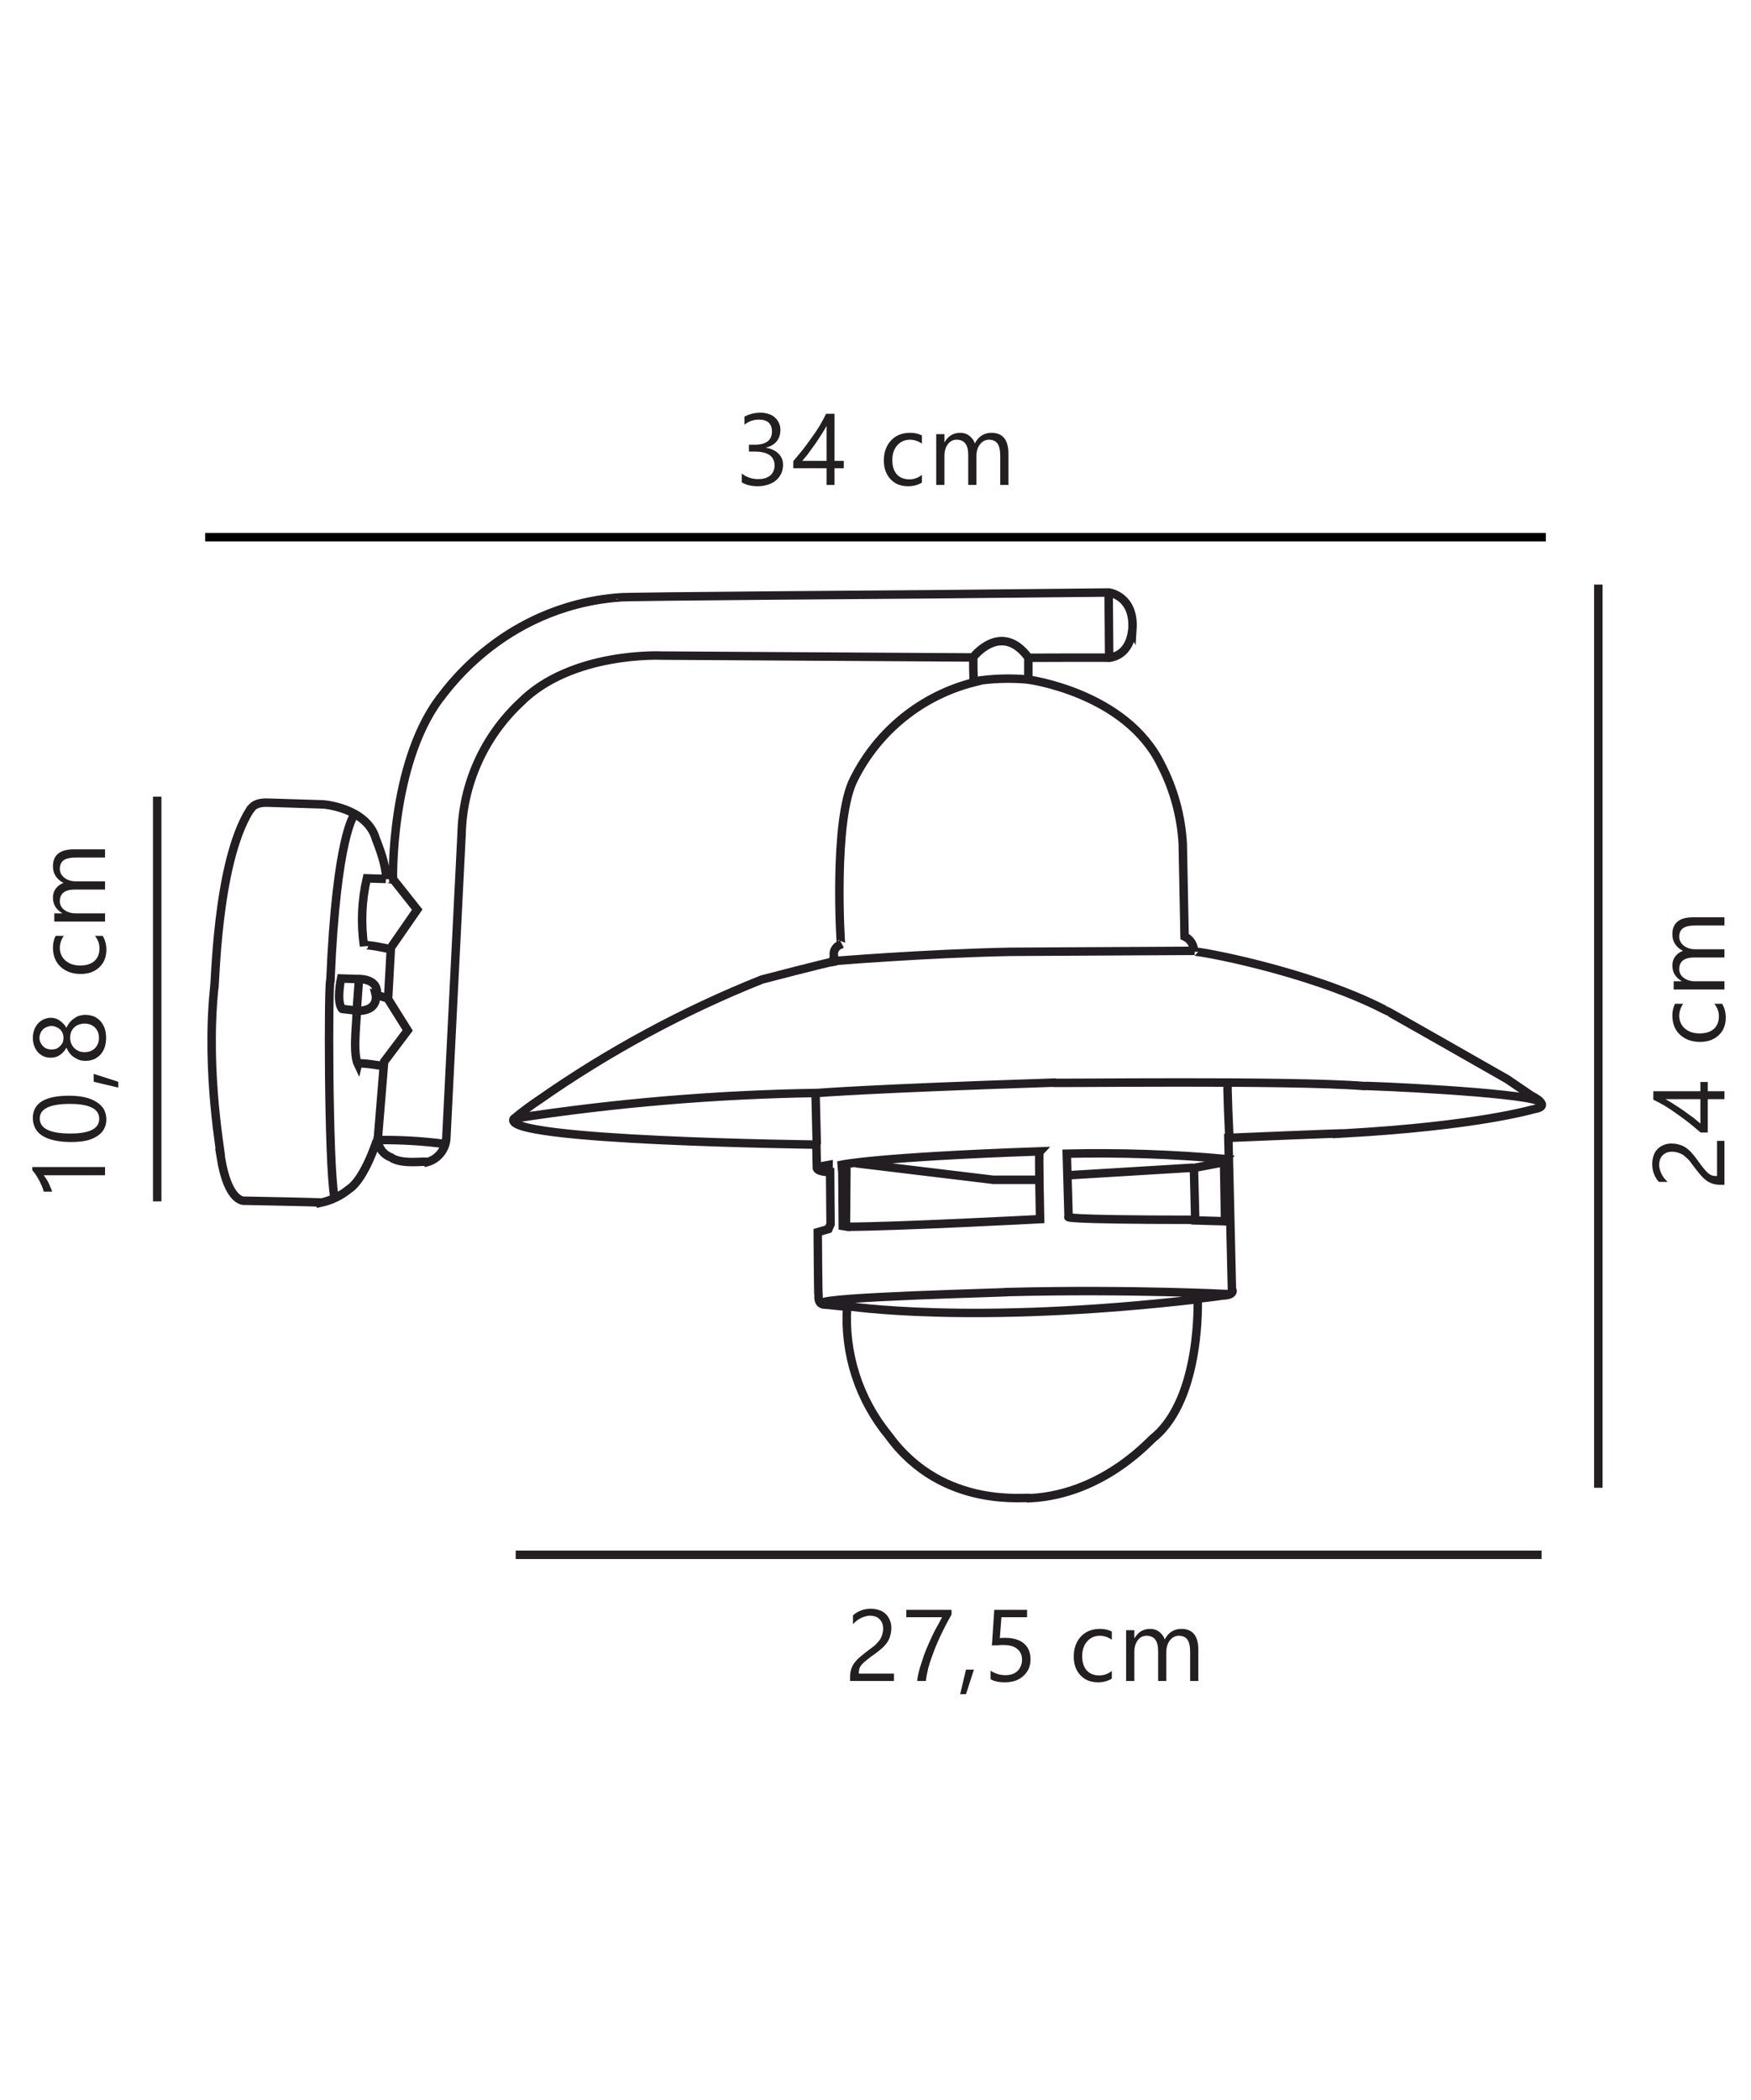 <?xml version="1.0" encoding="UTF-8"?>
<svg xmlns="http://www.w3.org/2000/svg" xmlns:xlink="http://www.w3.org/1999/xlink" width="103.465pt" height="124.05pt" viewBox="0 0 103.465 124.05" version="1.1">
<defs>
<g>
<symbol overflow="visible" id="glyph0-0">
<path style="stroke:none;" d="M 0.484 0 L 0.484 -4.094 L 3.391 -4.094 L 3.391 0 Z M 0.922 -0.438 L 2.953 -0.438 L 2.953 -3.656 L 0.922 -3.656 Z M 0.922 -0.438 "/>
</symbol>
<symbol overflow="visible" id="glyph0-1">
<path style="stroke:none;" d="M 2.797 -1.188 C 2.797 -1 2.758 -0.824 2.688 -0.672 C 2.613 -0.516 2.508 -0.379 2.375 -0.266 C 2.25 -0.16 2.09 -0.074 1.906 -0.016 C 1.727 0.043 1.527 0.078 1.312 0.078 C 0.914 0.078 0.598 0 0.359 -0.156 L 0.359 -0.672 C 0.637 -0.453 0.961 -0.344 1.328 -0.344 C 1.473 -0.344 1.602 -0.359 1.719 -0.391 C 1.84 -0.43 1.945 -0.484 2.031 -0.547 C 2.113 -0.617 2.176 -0.703 2.219 -0.797 C 2.27 -0.898 2.297 -1.016 2.297 -1.141 C 2.297 -1.691 1.902 -1.969 1.125 -1.969 L 0.781 -1.969 L 0.781 -2.375 L 1.109 -2.375 C 1.793 -2.375 2.141 -2.633 2.141 -3.156 C 2.141 -3.621 1.879 -3.859 1.359 -3.859 C 1.055 -3.859 0.773 -3.758 0.516 -3.562 L 0.516 -4.031 C 0.785 -4.184 1.109 -4.266 1.484 -4.266 C 1.648 -4.266 1.805 -4.238 1.953 -4.188 C 2.098 -4.145 2.219 -4.074 2.312 -3.984 C 2.414 -3.898 2.492 -3.793 2.547 -3.672 C 2.605 -3.555 2.641 -3.418 2.641 -3.266 C 2.641 -2.711 2.355 -2.355 1.797 -2.203 L 1.797 -2.188 C 1.941 -2.176 2.07 -2.137 2.188 -2.078 C 2.309 -2.023 2.414 -1.957 2.5 -1.875 C 2.59 -1.789 2.664 -1.691 2.719 -1.578 C 2.77 -1.461 2.797 -1.332 2.797 -1.188 Z M 2.797 -1.188 "/>
</symbol>
<symbol overflow="visible" id="glyph0-2">
<path style="stroke:none;" d="M 2.484 -4.203 L 2.484 -1.422 L 3.031 -1.422 L 3.031 -0.984 L 2.484 -0.984 L 2.484 0 L 2.016 0 L 2.016 -0.984 L 0.047 -0.984 L 0.047 -1.406 C 0.223 -1.613 0.406 -1.832 0.594 -2.062 C 0.777 -2.301 0.957 -2.539 1.125 -2.781 C 1.301 -3.02 1.461 -3.258 1.609 -3.5 C 1.754 -3.746 1.879 -3.984 1.984 -4.203 Z M 0.578 -1.422 L 2.016 -1.422 L 2.016 -3.484 C 1.867 -3.223 1.727 -2.992 1.594 -2.797 C 1.469 -2.598 1.34 -2.414 1.219 -2.25 C 1.102 -2.082 0.992 -1.93 0.891 -1.797 C 0.785 -1.672 0.68 -1.543 0.578 -1.422 Z M 0.578 -1.422 "/>
</symbol>
<symbol overflow="visible" id="glyph0-3">
<path style="stroke:none;" d=""/>
</symbol>
<symbol overflow="visible" id="glyph0-4">
<path style="stroke:none;" d="M 2.531 -0.141 C 2.301 0.004 2.027 0.078 1.719 0.078 C 1.281 0.078 0.93 -0.062 0.672 -0.344 C 0.41 -0.621 0.281 -0.988 0.281 -1.438 C 0.281 -1.926 0.422 -2.32 0.703 -2.625 C 0.98 -2.926 1.363 -3.078 1.844 -3.078 C 2.102 -3.078 2.332 -3.023 2.531 -2.922 L 2.531 -2.438 C 2.312 -2.59 2.074 -2.672 1.828 -2.672 C 1.516 -2.672 1.258 -2.555 1.062 -2.328 C 0.875 -2.109 0.781 -1.82 0.781 -1.469 C 0.781 -1.113 0.867 -0.832 1.047 -0.625 C 1.23 -0.426 1.484 -0.328 1.797 -0.328 C 2.055 -0.328 2.301 -0.414 2.531 -0.594 Z M 2.531 -0.141 "/>
</symbol>
<symbol overflow="visible" id="glyph0-5">
<path style="stroke:none;" d="M 4.75 0 L 4.266 0 L 4.266 -1.719 C 4.266 -2.051 4.211 -2.289 4.109 -2.438 C 4.004 -2.59 3.832 -2.672 3.594 -2.672 C 3.383 -2.672 3.207 -2.574 3.062 -2.391 C 2.926 -2.203 2.859 -1.977 2.859 -1.719 L 2.859 0 L 2.375 0 L 2.375 -1.781 C 2.375 -2.371 2.145 -2.672 1.688 -2.672 C 1.477 -2.672 1.305 -2.582 1.172 -2.406 C 1.035 -2.227 0.969 -1.996 0.969 -1.719 L 0.969 0 L 0.484 0 L 0.484 -3 L 0.969 -3 L 0.969 -2.531 L 0.984 -2.531 C 1.191 -2.895 1.5 -3.078 1.906 -3.078 C 2.113 -3.078 2.289 -3.02 2.438 -2.906 C 2.59 -2.789 2.703 -2.637 2.766 -2.453 C 2.98 -2.867 3.312 -3.078 3.75 -3.078 C 4.414 -3.078 4.75 -2.664 4.75 -1.844 Z M 4.75 0 "/>
</symbol>
<symbol overflow="visible" id="glyph0-6">
<path style="stroke:none;" d="M 2.266 -3.094 C 2.266 -3.227 2.242 -3.344 2.203 -3.438 C 2.16 -3.527 2.102 -3.609 2.031 -3.672 C 1.969 -3.73 1.887 -3.781 1.797 -3.812 C 1.703 -3.84 1.598 -3.859 1.484 -3.859 C 1.391 -3.859 1.293 -3.84 1.203 -3.812 C 1.117 -3.789 1.035 -3.758 0.953 -3.719 C 0.867 -3.676 0.785 -3.621 0.703 -3.562 C 0.629 -3.5 0.555 -3.43 0.484 -3.359 L 0.484 -3.875 C 0.617 -3.996 0.77 -4.094 0.938 -4.156 C 1.102 -4.227 1.305 -4.266 1.547 -4.266 C 1.723 -4.266 1.883 -4.238 2.031 -4.188 C 2.176 -4.145 2.301 -4.07 2.406 -3.969 C 2.508 -3.875 2.594 -3.754 2.656 -3.609 C 2.715 -3.473 2.75 -3.316 2.75 -3.141 C 2.75 -2.973 2.727 -2.82 2.688 -2.688 C 2.656 -2.551 2.598 -2.418 2.516 -2.297 C 2.441 -2.18 2.34 -2.066 2.219 -1.953 C 2.102 -1.848 1.965 -1.738 1.812 -1.625 C 1.613 -1.488 1.449 -1.367 1.328 -1.266 C 1.203 -1.172 1.098 -1.074 1.016 -0.984 C 0.941 -0.898 0.887 -0.809 0.859 -0.719 C 0.836 -0.633 0.828 -0.539 0.828 -0.438 L 2.906 -0.438 L 2.906 0 L 0.312 0 L 0.312 -0.203 C 0.312 -0.387 0.332 -0.551 0.375 -0.688 C 0.414 -0.82 0.477 -0.945 0.562 -1.062 C 0.652 -1.184 0.773 -1.312 0.922 -1.438 C 1.066 -1.559 1.242 -1.703 1.453 -1.859 C 1.605 -1.961 1.738 -2.066 1.844 -2.172 C 1.945 -2.273 2.031 -2.375 2.094 -2.469 C 2.152 -2.57 2.195 -2.672 2.219 -2.766 C 2.246 -2.867 2.266 -2.977 2.266 -3.094 Z M 2.266 -3.094 "/>
</symbol>
<symbol overflow="visible" id="glyph0-7">
<path style="stroke:none;" d="M 2.953 -3.922 C 2.891 -3.805 2.809 -3.664 2.719 -3.5 C 2.633 -3.344 2.539 -3.16 2.438 -2.953 C 2.332 -2.742 2.227 -2.52 2.125 -2.281 C 2.02 -2.039 1.918 -1.789 1.828 -1.531 C 1.734 -1.281 1.648 -1.023 1.578 -0.766 C 1.516 -0.504 1.465 -0.246 1.438 0 L 0.922 0 C 0.949 -0.246 1.004 -0.504 1.078 -0.766 C 1.16 -1.023 1.242 -1.281 1.328 -1.531 C 1.418 -1.777 1.52 -2.02 1.625 -2.25 C 1.727 -2.488 1.828 -2.703 1.922 -2.891 C 2.023 -3.086 2.117 -3.258 2.203 -3.406 C 2.285 -3.559 2.348 -3.68 2.391 -3.766 L 0.281 -3.766 L 0.281 -4.203 L 2.953 -4.203 Z M 2.953 -3.922 "/>
</symbol>
<symbol overflow="visible" id="glyph0-8">
<path style="stroke:none;" d="M 0.922 -0.672 L 0.453 0.781 L 0.109 0.781 L 0.453 -0.672 Z M 0.922 -0.672 "/>
</symbol>
<symbol overflow="visible" id="glyph0-9">
<path style="stroke:none;" d="M 2.844 -1.281 C 2.844 -1.07 2.805 -0.883 2.734 -0.719 C 2.66 -0.562 2.555 -0.418 2.422 -0.297 C 2.297 -0.18 2.137 -0.086 1.953 -0.016 C 1.773 0.043 1.57 0.078 1.344 0.078 C 0.957 0.078 0.668 0.012 0.484 -0.109 L 0.484 -0.609 C 0.762 -0.43 1.055 -0.344 1.359 -0.344 C 1.504 -0.344 1.641 -0.363 1.766 -0.406 C 1.887 -0.445 1.992 -0.508 2.078 -0.594 C 2.16 -0.676 2.223 -0.77 2.266 -0.875 C 2.316 -0.988 2.344 -1.113 2.344 -1.25 C 2.344 -1.527 2.246 -1.742 2.062 -1.891 C 1.883 -2.043 1.617 -2.125 1.266 -2.125 C 1.211 -2.125 1.152 -2.125 1.094 -2.125 C 1.031 -2.125 0.965 -2.117 0.906 -2.109 C 0.844 -2.109 0.777 -2.109 0.719 -2.109 C 0.664 -2.109 0.613 -2.102 0.562 -2.094 L 0.703 -4.203 L 2.641 -4.203 L 2.641 -3.766 L 1.125 -3.766 L 1.031 -2.531 C 1.09 -2.539 1.16 -2.547 1.234 -2.547 C 1.305 -2.547 1.367 -2.547 1.422 -2.547 C 1.637 -2.547 1.836 -2.512 2.016 -2.453 C 2.191 -2.398 2.344 -2.316 2.469 -2.203 C 2.59 -2.098 2.688 -1.965 2.75 -1.812 C 2.809 -1.656 2.844 -1.477 2.844 -1.281 Z M 2.844 -1.281 "/>
</symbol>
<symbol overflow="visible" id="glyph1-0">
<path style="stroke:none;" d="M 0 -0.484 L -4.094 -0.484 L -4.094 -3.391 L 0 -3.391 Z M -0.438 -0.922 L -0.438 -2.953 L -3.656 -2.953 L -3.656 -0.922 Z M -0.438 -0.922 "/>
</symbol>
<symbol overflow="visible" id="glyph1-1">
<path style="stroke:none;" d="M 0 -2.125 L 0 -1.641 L -3.625 -1.641 C -3.594 -1.598 -3.551 -1.539 -3.5 -1.469 C -3.457 -1.406 -3.41 -1.324 -3.359 -1.234 C -3.316 -1.148 -3.273 -1.055 -3.234 -0.953 C -3.191 -0.859 -3.152 -0.762 -3.125 -0.672 L -3.625 -0.672 C -3.645 -0.773 -3.68 -0.883 -3.734 -1 C -3.785 -1.121 -3.844 -1.242 -3.906 -1.359 C -3.965 -1.473 -4.031 -1.578 -4.094 -1.672 C -4.164 -1.773 -4.234 -1.863 -4.297 -1.938 L -4.297 -2.125 Z M 0 -2.125 "/>
</symbol>
<symbol overflow="visible" id="glyph1-2">
<path style="stroke:none;" d="M -2.125 -2.984 C -1.77 -2.984 -1.457 -2.949 -1.188 -2.891 C -0.914 -2.828 -0.684 -2.73 -0.5 -2.609 C -0.312 -2.492 -0.164 -2.348 -0.062 -2.172 C 0.027 -1.992 0.078 -1.793 0.078 -1.578 C 0.078 -1.367 0.027 -1.18 -0.062 -1.016 C -0.152 -0.848 -0.289 -0.707 -0.469 -0.594 C -0.645 -0.477 -0.863 -0.387 -1.125 -0.328 C -1.383 -0.273 -1.68 -0.25 -2.016 -0.25 C -2.379 -0.25 -2.703 -0.281 -2.984 -0.344 C -3.262 -0.402 -3.5 -0.492 -3.688 -0.609 C -3.883 -0.73 -4.031 -0.883 -4.125 -1.062 C -4.215 -1.238 -4.266 -1.441 -4.266 -1.672 C -4.266 -2.543 -3.551 -2.984 -2.125 -2.984 Z M -2.078 -2.5 C -3.262 -2.5 -3.859 -2.211 -3.859 -1.641 C -3.859 -1.047 -3.254 -0.75 -2.047 -0.75 C -0.91 -0.75 -0.344 -1.039 -0.344 -1.625 C -0.344 -2.207 -0.922 -2.5 -2.078 -2.5 Z M -2.078 -2.5 "/>
</symbol>
<symbol overflow="visible" id="glyph1-3">
<path style="stroke:none;" d="M -0.672 -0.922 L 0.781 -0.453 L 0.781 -0.109 L -0.672 -0.453 Z M -0.672 -0.922 "/>
</symbol>
<symbol overflow="visible" id="glyph1-4">
<path style="stroke:none;" d="M -1.172 -0.266 C -1.285 -0.266 -1.395 -0.281 -1.5 -0.312 C -1.613 -0.352 -1.719 -0.406 -1.812 -0.469 C -1.914 -0.527 -2.004 -0.609 -2.078 -0.703 C -2.16 -0.805 -2.227 -0.922 -2.281 -1.047 C -2.383 -0.859 -2.516 -0.711 -2.672 -0.609 C -2.824 -0.504 -3.004 -0.453 -3.203 -0.453 C -3.355 -0.453 -3.5 -0.477 -3.625 -0.531 C -3.758 -0.59 -3.875 -0.676 -3.969 -0.781 C -4.059 -0.883 -4.133 -1.008 -4.188 -1.156 C -4.238 -1.301 -4.266 -1.457 -4.266 -1.625 C -4.266 -1.789 -4.238 -1.945 -4.188 -2.094 C -4.133 -2.238 -4.059 -2.363 -3.969 -2.469 C -3.875 -2.57 -3.758 -2.656 -3.625 -2.719 C -3.488 -2.777 -3.348 -2.812 -3.203 -2.812 C -3.004 -2.812 -2.824 -2.754 -2.672 -2.641 C -2.516 -2.535 -2.383 -2.395 -2.281 -2.219 C -2.227 -2.34 -2.16 -2.453 -2.078 -2.547 C -2.004 -2.637 -1.914 -2.719 -1.812 -2.781 C -1.719 -2.852 -1.613 -2.906 -1.5 -2.938 C -1.395 -2.965 -1.285 -2.984 -1.172 -2.984 C -0.984 -2.984 -0.809 -2.949 -0.656 -2.891 C -0.508 -2.828 -0.379 -2.73 -0.266 -2.609 C -0.16 -2.484 -0.074 -2.336 -0.016 -2.172 C 0.035 -2.004 0.062 -1.82 0.062 -1.625 C 0.062 -1.426 0.035 -1.242 -0.016 -1.078 C -0.074 -0.91 -0.16 -0.762 -0.266 -0.641 C -0.379 -0.523 -0.508 -0.43 -0.656 -0.359 C -0.809 -0.297 -0.984 -0.266 -1.172 -0.266 Z M -1.219 -0.781 C -1.082 -0.781 -0.961 -0.801 -0.859 -0.844 C -0.754 -0.883 -0.664 -0.941 -0.594 -1.016 C -0.52 -1.086 -0.461 -1.176 -0.422 -1.281 C -0.379 -1.383 -0.359 -1.5 -0.359 -1.625 C -0.359 -1.746 -0.379 -1.863 -0.422 -1.969 C -0.461 -2.07 -0.52 -2.16 -0.594 -2.234 C -0.664 -2.305 -0.754 -2.363 -0.859 -2.406 C -0.961 -2.445 -1.082 -2.469 -1.219 -2.469 C -1.332 -2.469 -1.441 -2.445 -1.547 -2.406 C -1.648 -2.375 -1.738 -2.32 -1.812 -2.25 C -1.895 -2.176 -1.957 -2.086 -2 -1.984 C -2.039 -1.879 -2.062 -1.758 -2.062 -1.625 C -2.062 -1.508 -2.039 -1.398 -2 -1.297 C -1.957 -1.191 -1.898 -1.102 -1.828 -1.031 C -1.754 -0.957 -1.664 -0.895 -1.562 -0.844 C -1.457 -0.801 -1.34 -0.781 -1.219 -0.781 Z M -3.156 -0.938 C -3.062 -0.938 -2.965 -0.953 -2.875 -0.984 C -2.789 -1.023 -2.715 -1.078 -2.656 -1.141 C -2.594 -1.199 -2.539 -1.273 -2.5 -1.359 C -2.469 -1.441 -2.453 -1.531 -2.453 -1.625 C -2.453 -1.715 -2.469 -1.805 -2.5 -1.891 C -2.539 -1.98 -2.594 -2.062 -2.656 -2.125 C -2.727 -2.184 -2.805 -2.234 -2.891 -2.266 C -2.973 -2.305 -3.062 -2.328 -3.156 -2.328 C -3.258 -2.328 -3.352 -2.305 -3.438 -2.266 C -3.527 -2.234 -3.609 -2.184 -3.672 -2.125 C -3.73 -2.062 -3.781 -1.988 -3.812 -1.906 C -3.852 -1.82 -3.875 -1.727 -3.875 -1.625 C -3.875 -1.52 -3.852 -1.426 -3.812 -1.344 C -3.77 -1.258 -3.715 -1.184 -3.656 -1.125 C -3.594 -1.062 -3.52 -1.012 -3.438 -0.984 C -3.352 -0.953 -3.258 -0.938 -3.156 -0.938 Z M -3.156 -0.938 "/>
</symbol>
<symbol overflow="visible" id="glyph1-5">
<path style="stroke:none;" d=""/>
</symbol>
<symbol overflow="visible" id="glyph1-6">
<path style="stroke:none;" d="M -0.141 -2.531 C 0.004 -2.301 0.078 -2.027 0.078 -1.719 C 0.078 -1.281 -0.062 -0.93 -0.344 -0.672 C -0.621 -0.41 -0.988 -0.281 -1.438 -0.281 C -1.926 -0.281 -2.32 -0.422 -2.625 -0.703 C -2.926 -0.98 -3.078 -1.363 -3.078 -1.844 C -3.078 -2.102 -3.023 -2.332 -2.922 -2.531 L -2.438 -2.531 C -2.59 -2.312 -2.672 -2.074 -2.672 -1.828 C -2.672 -1.516 -2.555 -1.258 -2.328 -1.062 C -2.109 -0.875 -1.82 -0.781 -1.469 -0.781 C -1.113 -0.781 -0.832 -0.867 -0.625 -1.047 C -0.426 -1.23 -0.328 -1.484 -0.328 -1.797 C -0.328 -2.055 -0.414 -2.301 -0.594 -2.531 Z M -0.141 -2.531 "/>
</symbol>
<symbol overflow="visible" id="glyph1-7">
<path style="stroke:none;" d="M 0 -4.75 L 0 -4.266 L -1.719 -4.266 C -2.051 -4.266 -2.289 -4.211 -2.438 -4.109 C -2.59 -4.004 -2.672 -3.832 -2.672 -3.594 C -2.672 -3.383 -2.574 -3.207 -2.391 -3.062 C -2.203 -2.926 -1.977 -2.859 -1.719 -2.859 L 0 -2.859 L 0 -2.375 L -1.781 -2.375 C -2.371 -2.375 -2.672 -2.145 -2.672 -1.688 C -2.672 -1.477 -2.582 -1.305 -2.406 -1.172 C -2.227 -1.035 -1.996 -0.969 -1.719 -0.969 L 0 -0.969 L 0 -0.484 L -3 -0.484 L -3 -0.969 L -2.531 -0.969 L -2.531 -0.984 C -2.895 -1.191 -3.078 -1.5 -3.078 -1.906 C -3.078 -2.113 -3.02 -2.289 -2.906 -2.438 C -2.789 -2.59 -2.637 -2.703 -2.453 -2.766 C -2.867 -2.98 -3.078 -3.312 -3.078 -3.75 C -3.078 -4.414 -2.664 -4.75 -1.844 -4.75 Z M 0 -4.75 "/>
</symbol>
<symbol overflow="visible" id="glyph1-8">
<path style="stroke:none;" d="M -3.094 -2.266 C -3.227 -2.266 -3.344 -2.242 -3.438 -2.203 C -3.527 -2.16 -3.609 -2.102 -3.672 -2.031 C -3.73 -1.969 -3.781 -1.887 -3.812 -1.797 C -3.84 -1.703 -3.859 -1.598 -3.859 -1.484 C -3.859 -1.391 -3.84 -1.293 -3.812 -1.203 C -3.789 -1.117 -3.758 -1.035 -3.719 -0.953 C -3.676 -0.867 -3.621 -0.785 -3.562 -0.703 C -3.5 -0.629 -3.43 -0.555 -3.359 -0.484 L -3.875 -0.484 C -3.996 -0.617 -4.094 -0.77 -4.156 -0.938 C -4.227 -1.102 -4.266 -1.305 -4.266 -1.547 C -4.266 -1.723 -4.238 -1.883 -4.188 -2.031 C -4.145 -2.176 -4.07 -2.301 -3.969 -2.406 C -3.875 -2.508 -3.754 -2.594 -3.609 -2.656 C -3.473 -2.715 -3.316 -2.75 -3.141 -2.75 C -2.973 -2.75 -2.82 -2.727 -2.688 -2.688 C -2.551 -2.656 -2.418 -2.598 -2.297 -2.516 C -2.18 -2.441 -2.066 -2.34 -1.953 -2.219 C -1.848 -2.102 -1.738 -1.965 -1.625 -1.812 C -1.488 -1.613 -1.367 -1.449 -1.266 -1.328 C -1.172 -1.203 -1.074 -1.098 -0.984 -1.016 C -0.898 -0.941 -0.809 -0.887 -0.719 -0.859 C -0.633 -0.836 -0.539 -0.828 -0.438 -0.828 L -0.438 -2.906 L 0 -2.906 L 0 -0.312 L -0.203 -0.312 C -0.387 -0.312 -0.551 -0.332 -0.688 -0.375 C -0.82 -0.414 -0.945 -0.477 -1.062 -0.562 C -1.184 -0.652 -1.312 -0.773 -1.438 -0.922 C -1.559 -1.066 -1.703 -1.242 -1.859 -1.453 C -1.961 -1.605 -2.066 -1.738 -2.172 -1.844 C -2.273 -1.945 -2.375 -2.031 -2.469 -2.094 C -2.57 -2.152 -2.672 -2.195 -2.766 -2.219 C -2.867 -2.246 -2.977 -2.266 -3.094 -2.266 Z M -3.094 -2.266 "/>
</symbol>
<symbol overflow="visible" id="glyph1-9">
<path style="stroke:none;" d="M -4.203 -2.484 L -1.422 -2.484 L -1.422 -3.031 L -0.984 -3.031 L -0.984 -2.484 L 0 -2.484 L 0 -2.016 L -0.984 -2.016 L -0.984 -0.047 L -1.406 -0.047 C -1.613 -0.223 -1.832 -0.406 -2.062 -0.594 C -2.301 -0.777 -2.539 -0.957 -2.781 -1.125 C -3.02 -1.301 -3.258 -1.461 -3.5 -1.609 C -3.746 -1.754 -3.984 -1.879 -4.203 -1.984 Z M -1.422 -0.578 L -1.422 -2.016 L -3.484 -2.016 C -3.223 -1.867 -2.992 -1.727 -2.797 -1.594 C -2.598 -1.469 -2.414 -1.34 -2.25 -1.219 C -2.082 -1.102 -1.93 -0.992 -1.797 -0.891 C -1.672 -0.785 -1.543 -0.68 -1.422 -0.578 Z M -1.422 -0.578 "/>
</symbol>
</g>
</defs>
<g id="surface1">
<g style="fill:rgb(13.73%,12.16%,12.549%);fill-opacity:1;">
  <use xlink:href="#glyph0-1" x="43.473" y="28.642"/>
  <use xlink:href="#glyph0-2" x="46.827" y="28.642"/>
  <use xlink:href="#glyph0-3" x="50.181" y="28.642"/>
  <use xlink:href="#glyph0-4" x="51.945" y="28.642"/>
  <use xlink:href="#glyph0-5" x="54.837" y="28.642"/>
</g>
<g style="fill:rgb(13.73%,12.16%,12.549%);fill-opacity:1;">
  <use xlink:href="#glyph0-6" x="49.918" y="99.286"/>
  <use xlink:href="#glyph0-7" x="53.272" y="99.286"/>
  <use xlink:href="#glyph0-8" x="56.626" y="99.286"/>
  <use xlink:href="#glyph0-9" x="58.048" y="99.286"/>
  <use xlink:href="#glyph0-3" x="61.402" y="99.286"/>
  <use xlink:href="#glyph0-4" x="63.166" y="99.286"/>
  <use xlink:href="#glyph0-5" x="66.058" y="99.286"/>
</g>
<g style="fill:rgb(13.73%,12.16%,12.549%);fill-opacity:1;">
  <use xlink:href="#glyph1-1" x="6.207" y="71.055"/>
  <use xlink:href="#glyph1-2" x="6.207" y="67.701"/>
  <use xlink:href="#glyph1-3" x="6.207" y="64.347"/>
  <use xlink:href="#glyph1-4" x="6.207" y="62.925"/>
  <use xlink:href="#glyph1-5" x="6.207" y="59.571"/>
  <use xlink:href="#glyph1-6" x="6.207" y="57.807"/>
  <use xlink:href="#glyph1-7" x="6.207" y="54.915"/>
</g>
<g style="fill:rgb(13.73%,12.16%,12.549%);fill-opacity:1;">
  <use xlink:href="#glyph1-8" x="101.896" y="70.291"/>
  <use xlink:href="#glyph1-9" x="101.896" y="66.937"/>
  <use xlink:href="#glyph1-5" x="101.896" y="63.583"/>
  <use xlink:href="#glyph1-6" x="101.896" y="61.819"/>
  <use xlink:href="#glyph1-7" x="101.896" y="58.927"/>
</g>
<path style="fill:none;stroke-width:0.5;stroke-linecap:butt;stroke-linejoin:miter;stroke:rgb(13.73%,12.16%,12.549%);stroke-opacity:1;stroke-miterlimit:4;" d="M 0 0.001 L 60.617 0.001 " transform="matrix(1,0,0,-1,30.472,91.833)"/>
<path style="fill:none;stroke-width:0.5;stroke-linecap:butt;stroke-linejoin:miter;stroke:rgb(13.73%,12.16%,12.549%);stroke-opacity:1;stroke-miterlimit:4;" d="M -0.002 0.002 L -0.002 23.904 " transform="matrix(1,0,0,-1,9.291,70.959)"/>
<path style="fill:none;stroke-width:0.5;stroke-linecap:butt;stroke-linejoin:miter;stroke:rgb(13.73%,12.16%,12.549%);stroke-opacity:1;stroke-miterlimit:4;" d="M 0.002 -0.001 L 0.002 53.347 " transform="matrix(1,0,0,-1,94.443,87.874)"/>
<path style="fill:none;stroke-width:0.5;stroke-linecap:butt;stroke-linejoin:miter;stroke:rgb(0%,0%,0%);stroke-opacity:1;stroke-miterlimit:10;" d="M 0.002 0 L 79.224 0 " transform="matrix(1,0,0,-1,12.12,31.727)"/>
<path style="fill:none;stroke-width:0.5;stroke-linecap:butt;stroke-linejoin:miter;stroke:rgb(14%,12%,12.999%);stroke-opacity:1;stroke-miterlimit:4;" d="M -0 0.001 L -0 -1.288 C -0 -1.288 5.758 -2.05 7.836 -6.3 C 8.59 -7.749 9.027 -9.343 9.121 -10.972 C 9.121 -11.101 9.23 -16.46 9.23 -16.46 C 9.578 -16.62 9.797 -16.976 9.781 -17.359 C 9.781 -17.253 16.523 -18.46 21.019 -20.769 C 21.074 -20.769 28.301 -24.894 28.301 -24.894 L 29.722 -25.862 C 29.722 -25.862 30.984 -26.468 29.906 -26.652 C 29.851 -26.652 26.648 -27.648 18.629 -28.093 C 18.656 -28.066 11.816 -28.355 11.816 -28.355 L 12.027 -37.277 C 12.027 -37.277 12.289 -37.644 11.449 -37.671 C 11.347 -37.698 10.004 -37.855 10.004 -37.855 C 10.004 -37.855 10.242 -43.691 7.426 -46.046 C 7.351 -46.019 4.562 -49.402 0.117 -49.636 C 0.09 -49.503 -5.008 -50.398 -8.242 -45.96 C -10.008 -43.823 -10.891 -41.097 -10.711 -38.331 L -12.028 -38.202 C -12.028 -38.202 -12.426 -38.253 -12.399 -37.702 C -12.426 -37.601 -12.446 -33.925 -12.446 -33.925 L -11.817 -33.741 L -11.688 -33.452 L -11.715 -30.378 C -11.715 -30.378 -12.582 -30.378 -12.5 -30.066 C -12.5 -29.96 -12.528 -28.753 -12.528 -28.753 C -12.528 -28.753 -31.274 -28.542 -30.407 -27.23 C -29.918 -26.823 -29.407 -26.441 -28.875 -26.089 C -24.789 -23.234 -20.383 -20.855 -15.746 -19.003 C -15.645 -18.976 -11.934 -18.007 -11.543 -17.952 C -11.543 -17.902 -11.489 -17.612 -11.489 -17.612 C -11.551 -17.312 -11.367 -17.011 -11.067 -16.933 C -11.094 -16.956 -11.543 -9.527 -10.309 -7.167 C -8.891 -4.316 -6.297 -2.226 -3.211 -1.444 C -3.258 -1.417 -3.258 0.02 -3.258 0.02 L -21.664 0.13 C -21.664 0.13 -27.004 0.391 -30.024 -2.652 C -32.176 -4.675 -33.426 -7.472 -33.492 -10.421 C -33.492 -10.476 -34.395 -28.402 -34.395 -28.402 C -34.442 -29.054 -34.891 -29.609 -35.52 -29.788 C -35.574 -29.683 -37.024 -29.976 -37.68 -29.499 C -38.157 -29.323 -38.465 -28.855 -38.442 -28.347 C -38.442 -28.319 -39.176 -30.761 -40.153 -31.39 C -40.625 -31.777 -41.184 -32.046 -41.778 -32.179 C -41.778 -32.152 -46.301 -32.069 -46.301 -32.069 C -46.301 -32.069 -47.278 -32.253 -47.723 -29.48 C -47.645 -29.527 -48.621 -24.671 -48.117 -19.577 C -48.035 -19.605 -48.008 -12.206 -46.012 -9.007 C -45.934 -9.007 -45.883 -8.503 -44.883 -8.558 L -41.649 -8.659 C -41.649 -8.659 -39.149 -8.847 -38.574 -10.632 C -38.621 -10.605 -37.965 -11.976 -37.942 -13.073 C -37.942 -13.019 -37.547 -13.101 -37.547 -13.101 C -37.547 -13.101 -37.707 -6.366 -34.813 -2.441 C -34.735 -2.441 -31.34 3.016 -24.164 3.567 C -24.192 3.622 -5.789 3.751 -5.789 3.751 L 4.758 3.856 C 4.758 3.856 6.281 3.673 6.148 1.677 C 6.121 1.731 6.148 0.231 4.801 0.001 C 4.679 0.02 -0 0.001 -0 0.001 Z M -10.992 -30.355 L -10.965 -33.558 L -10.782 -33.585 L -10.754 -30.327 Z M 9.781 -30.132 L 11.437 -29.816 L 11.566 -29.999 L 11.621 -33.28 L 9.859 -33.23 Z M -3.254 0.044 C -3.254 0.044 -1.606 2.181 -0 0.013 M -3.199 -1.39 C -2.149 -1.222 -1.082 -1.187 -0.024 -1.284 M -11.563 -17.917 C -11.563 -17.917 -6.168 -17.468 -1.063 -17.366 L 9.824 -17.308 M -30.379 -27.21 C -24.446 -26.296 -18.453 -25.792 -12.446 -25.702 C -12.446 -25.702 -9.332 -25.448 1.359 -25.097 C 1.359 -25.148 15.367 -24.941 19.832 -25.292 C 19.918 -25.253 29.015 -25.655 30.172 -26.187 M 11.785 -25.077 C 11.718 -25.128 11.875 -28.312 11.875 -28.312 M -12.578 -25.667 C -12.578 -25.741 -12.504 -28.745 -12.504 -28.745 M -12.453 -30.077 L -11.805 -29.956 L -11.805 -30.405 M -11 -30.327 L -11.032 -29.941 C -11.032 -29.941 -9 -29.491 0.656 -29.152 C 0.605 -29.202 0.691 -33.155 0.691 -33.155 C 0.691 -33.155 -7.848 -33.605 -10.77 -33.605 M 9.894 -33.194 C 1.625 -33.194 2.375 -33.019 2.375 -33.019 L 2.269 -29.288 C 5.422 -29.218 8.574 -29.323 11.711 -29.609 C 11.676 -29.655 11.547 -29.921 11.547 -29.921 M 9.754 -30.116 L 2.324 -30.566 M -10.207 -29.851 L -2.078 -30.831 L 0.57 -30.831 M 11.84 -37.585 C 11.84 -37.585 6.164 -37.284 -1.164 -37.46 C -1.164 -37.495 -12.102 -37.741 -12.207 -38.112 M -10.735 -38.284 C -10.735 -38.284 -3.442 -39.441 10.035 -37.882 M -39.821 -9.261 C -39.821 -9.261 -40.879 -10.421 -41.242 -19.038 C -41.375 -19.105 -41.375 -29.769 -41.008 -31.851 M -37.602 -12.995 L -36.114 -14.874 L -37.668 -17.12 L -37.836 -20.155 L -36.676 -22.007 L -38.067 -23.855 L -38.43 -28.28 M -37.965 -13.062 L -39.09 -13.027 C -39.395 -14.339 -39.449 -15.694 -39.258 -17.027 C -39.258 -16.859 -37.801 -17.191 -37.801 -17.191 M -37.836 -20.124 L -38.567 -19.898 C -38.567 -19.898 -38.332 -20.89 -39.719 -20.855 C -39.59 -20.855 -39.985 -23.23 -39.621 -23.995 C -39.59 -23.859 -38.067 -24.124 -38.067 -24.124 M -39.559 -19.038 L -39.688 -20.835 C -39.688 -20.835 -40.645 -20.737 -40.547 -20.737 C -40.91 -20.343 -40.614 -18.941 -40.614 -18.941 L -39.688 -18.972 C -39.688 -18.972 -38.43 -18.874 -38.496 -19.835 M -38.43 -28.484 C -37.114 -28.468 -35.797 -28.542 -34.492 -28.714 M 4.742 3.915 L 4.773 0.083 " transform="matrix(1,0,0,-1,60.766,38.852)"/>
</g>
</svg>
